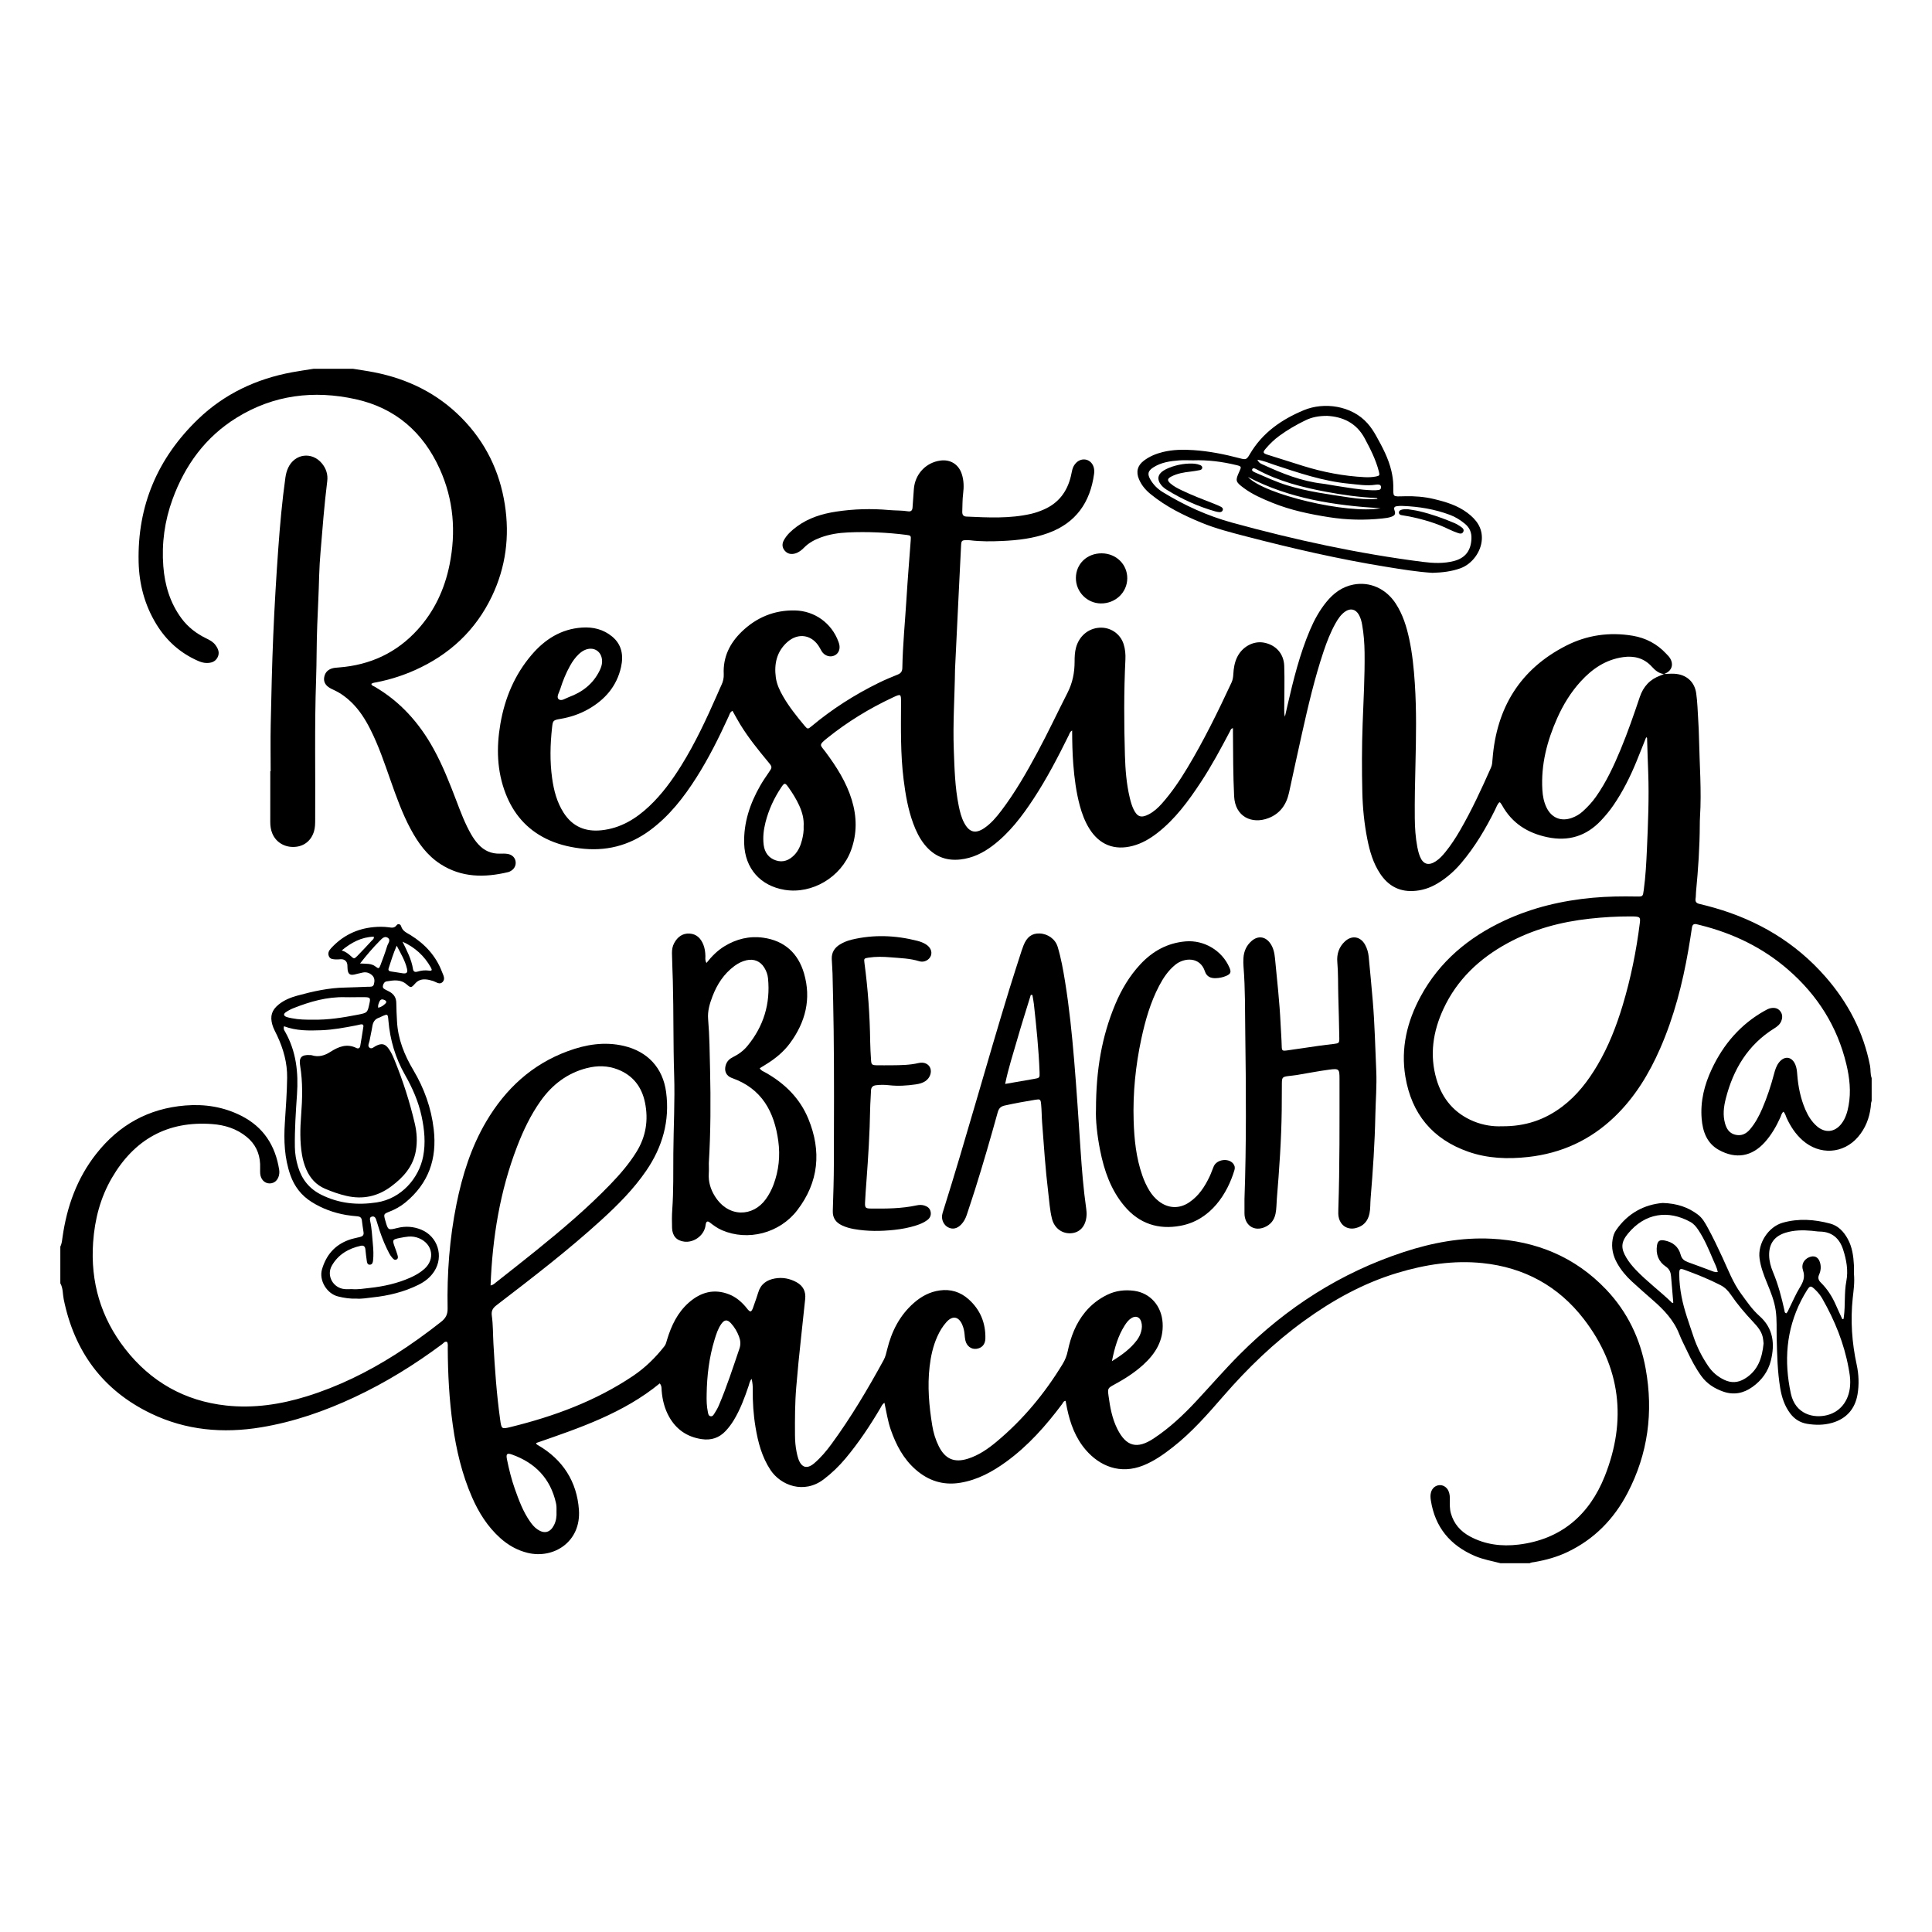 <?xml version="1.0" encoding="UTF-8"?>
<svg xmlns="http://www.w3.org/2000/svg" xmlns:xlink="http://www.w3.org/1999/xlink" version="1.1" id="Layer_1" x="0px" y="0px" width="2000px" height="2000px" viewBox="0 0 2000 2000" xml:space="preserve"> <g> <path fill-rule="evenodd" clip-rule="evenodd" d="M1937.546,1139.649c-0.848,2.066-0.728,4.273-0.992,6.433 c-1.414,11.555-5.554,22.06-13.159,30.909c-15.126,17.598-39.716,19.009-57.271,3.56c-7.366-6.48-12.573-14.461-16.642-23.287 c-0.982-2.13-1.351-4.595-3.293-6.402c-1.918,1.475-2.214,3.751-3.084,5.677c-4.247,9.414-9.34,18.32-16.287,26.01 c-13.258,14.684-29.761,17.623-47.376,7.916c-12.458-6.866-16.808-18.994-17.897-32.441c-1.473-18.133,2.864-35.173,10.521-51.43 c12.044-25.587,29.686-46.188,54.563-60.182c2.094-1.179,4.181-2.382,6.6-2.801c3.679-0.638,7.031-0.066,9.511,2.961 c2.617,3.198,2.681,6.816,1.198,10.505c-1.372,3.409-4.12,5.562-7.134,7.436c-27.401,17.035-42.634,42.517-50.352,73.06 c-2.092,8.276-3.104,16.75-0.728,25.278c1.563,5.607,4.327,10.116,10.241,11.711c6.405,1.727,11.536-0.618,15.702-5.556 c5.412-6.417,9.313-13.72,12.607-21.375c5.021-11.662,8.987-23.686,12.221-35.958c1.119-4.237,2.396-8.432,5.192-11.936 c5.679-7.119,13.288-6.069,16.835,2.338c1.377,3.261,1.702,6.732,1.976,10.242c0.967,12.488,3.398,24.658,8.365,36.227 c2.787,6.493,6.437,12.418,11.786,17.148c8.545,7.556,18.675,6.61,25.654-2.481c4.228-5.509,6.115-11.972,7.351-18.719 c2.649-14.498,1.05-28.812-2.33-42.89c-9.379-39.078-29.917-71.426-60.147-97.711c-26.425-22.976-57.077-37.693-90.887-46.162 c-1.271-0.318-2.543-0.637-3.819-0.942c-2.924-0.7-4.503,0.313-4.961,3.432c-1.145,7.776-2.393,15.542-3.732,23.287 c-6.059,34.99-14.91,69.205-29.164,101.825c-11.555,26.438-26.376,50.802-47.392,70.942c-25.02,23.972-54.836,37.625-89.27,41.442 c-21.112,2.341-41.97,1.59-62.137-5.49c-36.959-12.979-58.579-39.229-64.982-77.697c-4.897-29.4,1.754-57.001,15.698-82.836 c19.63-36.371,49.794-61.447,86.852-78.702c29.038-13.52,59.72-20.729,91.538-23.639c15.039-1.374,30.07-1.57,45.138-1.283 c6.657,0.126,6.633,0.024,7.553-6.724c1.924-14.083,2.651-28.283,3.284-42.441c1.179-26.401,2.294-52.837,1.328-79.274 c-0.421-11.569-0.854-23.136-1.145-34.708c-0.013-0.583,0.115-1.294-0.983-1.681c-3.37,8.432-6.678,16.91-10.136,25.328 c-6.492,15.801-14.117,31.015-23.807,45.137c-3.842,5.599-8.169,10.777-12.829,15.723c-15.251,16.178-33.653,21.785-55.388,17.262 c-20.564-4.28-36.79-14.503-47.091-33.235c-0.518-0.939-1.209-1.784-1.854-2.645c-0.1-0.135-0.385-0.132-0.935-0.299 c-2.047,2.134-3.017,5.063-4.338,7.732c-9.729,19.646-20.834,38.407-35.067,55.188c-7.125,8.401-15.28,15.6-24.765,21.24 c-7.833,4.658-16.215,7.36-25.419,7.719c-14.746,0.576-25.664-5.887-33.647-17.813c-7.31-10.916-10.882-23.296-13.403-36.01 c-3.152-15.891-4.753-31.981-5.139-48.153c-0.56-23.596-0.552-47.208,0.302-70.794c0.887-24.664,2.329-49.313,2.022-74.001 c-0.12-9.598-0.824-19.198-2.489-28.689c-0.645-3.682-1.572-7.292-3.43-10.544c-3.37-5.909-8.868-7.11-14.396-3.139 c-4.354,3.131-7.267,7.518-9.835,12.124c-5.133,9.196-8.935,18.975-12.271,28.926c-9.316,27.798-15.953,56.313-22.358,84.881 c-4.589,20.46-8.975,40.967-13.449,61.454c-2.699,12.348-9.307,21.711-21.33,26.307c-17.093,6.532-34.46-1.366-35.483-22.669 c-1.052-21.838-1.055-43.676-1.209-65.521c-0.011-1.517,0-3.035,0-4.919c-2.19,0.305-2.44,1.983-3.053,3.143 c-9.483,17.977-19.08,35.895-30.281,52.879c-12.788,19.387-26.434,38.083-45.01,52.512c-7.646,5.938-15.899,10.777-25.379,13.282 c-19.041,5.033-34.619-1.178-44.991-17.897c-4.543-7.322-7.539-15.274-9.771-23.521c-3.837-14.178-5.69-28.663-6.826-43.292 c-0.885-11.332-1.116-22.667-1.17-34.687c-2.369,1.247-2.702,3.275-3.467,4.829c-11.131,22.545-22.703,44.849-36.529,65.888 c-11.925,18.147-24.966,35.388-42.492,48.623c-9.895,7.473-20.76,12.79-33.355,14.157c-15.211,1.653-27.396-3.586-36.9-15.396 c-5.269-6.545-8.856-14.004-11.746-21.838c-5.408-14.655-8.008-29.917-9.948-45.338c-3.34-26.539-2.79-53.199-2.684-79.849 c0.037-9.182-0.082-9.234-8.54-5.278c-24.251,11.346-46.944,25.217-67.826,42c-9.434,7.583-7.298,6.98-1.89,14.262 c11.387,15.333,21.631,31.265,27.262,49.753c5.319,17.463,5.575,34.842-0.754,52.1c-10.221,27.866-40.18,45.704-68.752,41.013 c-25.162-4.129-41.112-22.208-41.892-47.85c-0.658-21.62,5.968-41.33,16.543-59.87c2.593-4.546,5.547-8.898,8.519-13.213 c4.235-6.15,4.274-6.072-0.307-11.603c-10.316-12.458-20.494-25.032-28.951-38.871c-2.718-4.446-5.157-9.063-7.888-13.891 c-2.639,1.258-3.068,3.746-3.994,5.764c-9.927,21.672-20.499,43.012-33.301,63.151c-13.198,20.761-28.153,39.999-48.207,54.797 c-21.854,16.124-46.144,22.095-72.988,18.569c-12.02-1.579-23.555-4.518-34.465-9.899c-20.212-9.965-33.805-25.866-41.873-46.65 c-9.13-23.515-9.677-47.798-5.464-72.29c4.566-26.545,14.712-50.765,32.319-71.396c13.672-16.018,30.465-26.782,52.117-28.255 c11.535-0.786,22.241,1.84,31.255,9.292c10.091,8.34,11.879,19.599,9.214,31.591c-4.396,19.782-16.606,33.801-33.943,43.642 c-9.02,5.119-18.728,8.312-28.955,10.051c-7.539,1.282-7.709,1.732-8.521,9.081c-1.925,17.438-2.344,34.873,0.075,52.287 c1.755,12.642,4.918,24.86,11.919,35.775c9.233,14.398,22.59,19.898,39.271,18.112c19.587-2.1,35.418-11.722,49.407-24.922 c13.133-12.395,23.642-26.88,33.133-42.139c14.585-23.441,26.155-48.417,37.264-73.623c1.408-3.198,2.742-6.435,4.253-9.584 c1.736-3.622,2.605-7.351,2.408-11.396c-0.865-17.585,6.277-31.966,18.565-43.855c15.272-14.771,33.656-22.466,55.08-22.035 c20.483,0.412,38.045,13.127,45.08,32.356c0.447,1.225,0.861,2.492,1.051,3.775c0.657,4.444-1.033,8.197-4.431,10.138 c-3.674,2.096-8.125,1.592-11.615-1.295c-2.087-1.728-3.133-4.146-4.418-6.431c-7.552-13.437-22.152-16.033-33.665-5.651 c-10.839,9.776-13.612,22.528-11.732,36.451c0.945,6.987,3.924,13.377,7.44,19.488c6.24,10.849,14.038,20.562,22.001,30.142 c3.488,4.193,3.699,4.12,7.77,0.725c21.245-17.73,44.415-32.5,69.22-44.695c6.464-3.177,13.132-5.959,19.817-8.649 c3.307-1.331,4.667-3.339,4.728-6.898c0.424-23.814,2.804-47.518,4.264-71.275c1.243-20.268,2.919-40.508,4.417-60.759 c0.358-4.831,0.19-5.059-4.74-5.673c-19.986-2.496-40.048-3.406-60.169-2.51c-9.628,0.428-19.133,1.867-28.243,5.228 c-6.409,2.363-12.351,5.507-17.209,10.473c-2.614,2.672-5.541,5.002-9.215,6.065c-4.101,1.185-7.863,0.539-10.761-2.796 c-2.927-3.373-3.023-7.203-0.942-10.985c3.233-5.868,8.176-10.205,13.47-14.115c12.095-8.93,26.023-13.188,40.654-15.42 c18.214-2.781,36.514-3.268,54.88-1.615c6.521,0.587,13.107,0.27,19.605,1.321c3.022,0.49,4.386-1.019,4.562-4.032 c0.374-6.322,0.891-12.633,1.356-18.949c1.144-15.535,12.44-27.635,27.612-29.583c10.239-1.315,18.596,3.882,21.897,13.646 c2.295,6.783,2.363,13.753,1.483,20.746c-0.769,6.095-0.633,12.213-0.875,18.322c-0.117,2.983,0.76,5.128,4.268,5.285 c22.479,1.004,44.963,2.255,67.174-2.892c4.486-1.04,8.797-2.602,13.009-4.442c15.152-6.619,24.05-18.352,27.905-34.188 c0.568-2.335,0.943-4.717,1.545-7.041c0.723-2.798,2.09-5.278,4.193-7.299c6.133-5.886,15.271-3.58,17.863,4.49 c0.752,2.345,0.813,4.755,0.491,7.14c-4.014,29.528-18.747,50.737-47.403,61.25c-15.384,5.642-31.413,7.503-47.588,8.238 c-11.119,0.505-22.284,0.65-33.387-0.725c-1.079-0.134-2.183-0.146-3.273-0.143c-5.165,0.012-5.763,0.449-6.024,5.427 c-0.861,16.354-1.638,32.714-2.436,49.072c-1.25,25.738-2.493,51.477-3.742,77.214c-0.033,0.654-0.086,1.31-0.094,1.964 c-0.336,27.741-2.329,55.468-1.285,83.214c0.728,19.406,1.176,38.875,5.081,58.02c1.27,6.222,2.751,12.402,5.813,18.023 c5.341,9.805,11.799,11.283,20.926,4.987c6.94-4.787,12.282-11.158,17.312-17.771c14.455-19.024,26.261-39.712,37.564-60.693 c10.882-20.2,20.6-40.994,31.025-61.422c5.262-10.311,7.334-20.875,7.34-32.135c0.003-5.041,0.159-10.048,1.541-14.943 c3.281-11.6,12.43-19.387,23.861-20.281c11.354-0.886,21.762,5.98,25.295,16.819c1.71,5.246,2.171,10.682,1.901,16.184 c-1.608,32.975-1.475,65.975-0.501,98.95c0.438,14.798,1.55,29.673,5.045,44.199c0.971,4.044,2.081,8.039,3.897,11.801 c3.81,7.896,7.91,9.302,15.767,5.208c5.295-2.758,9.641-6.739,13.586-11.185c10.05-11.324,18.469-23.81,26.264-36.744 c17.167-28.491,31.736-58.326,45.776-88.437c1.332-2.854,1.729-5.798,1.897-8.885c0.319-5.918,1.248-11.74,3.819-17.166 c5.188-10.954,16.84-17.362,27.801-15.323c12.229,2.277,20.627,11.234,21.067,24.098c0.515,15.054,0.039,30.142-0.003,45.216 c-0.005,2.398,0,4.798,0.729,7.363c0.87-3.84,1.731-7.682,2.611-11.519c6.115-26.635,12.665-53.14,23.407-78.394 c4.386-10.306,9.749-20.049,16.825-28.759c7.358-9.049,16.196-15.785,28.02-18.082c17.01-3.304,33.719,4.102,43.85,19.662 c7.283,11.184,11.167,23.667,13.935,36.539c3.265,15.189,4.796,30.592,5.822,46.1c1.832,27.738,1.329,55.488,0.67,83.212 c-0.448,18.785-0.883,37.563-0.707,56.347c0.094,10.042,0.771,20.084,2.646,29.98c0.609,3.204,1.434,6.421,2.62,9.45 c3.29,8.382,9.015,10.079,16.604,5.063c3.868-2.556,6.949-5.972,9.85-9.544c5.66-6.975,10.553-14.481,15.048-22.236 c12.182-21.019,22.329-43.042,32.158-65.224c1.282-2.896,1.341-5.893,1.581-8.949c4.136-52.878,28.51-92.868,76.21-117.172 c21.552-10.981,44.879-14.305,68.872-10.262c13.492,2.273,25.217,8.398,34.633,18.552c0.447,0.48,0.879,0.978,1.351,1.431 c6.413,6.162,7.067,15.737-3.626,19.67c-5.351-0.629-9.072-3.809-12.549-7.636c-8.019-8.832-18.193-11.517-29.742-9.884 c-18.005,2.544-32,12.104-43.946,25.202c-10.255,11.246-18.089,24.083-24.256,37.919c-10.537,23.625-16.935,48.141-15.39,74.303 c0.379,6.401,1.536,12.583,4.347,18.352c5.218,10.712,15.118,14.682,26.243,10.612c4.139-1.514,7.919-3.675,11.196-6.652 c5.021-4.565,9.641-9.469,13.575-15.041c10.78-15.271,18.586-32.083,25.715-49.249c7.371-17.757,13.632-35.921,19.763-54.131 c3.642-10.815,10.561-18.42,21.411-22.291c1.228-0.438,2.4-1.031,3.602-1.551c3.489-0.11,6.989-0.443,10.468-0.288 c12.349,0.556,21.18,7.964,22.935,20.225c1.327,9.261,1.494,18.691,2.103,28.051c0.395,6.097,0.67,12.222,0.79,18.309 c0.536,27.265,2.756,54.514,1.031,81.808c-0.164,2.614-0.202,5.239-0.212,7.858c-0.077,23.157-1.668,46.228-3.877,69.267 c-0.229,2.389-0.112,4.823-0.482,7.184c-0.513,3.253,0.771,4.836,3.896,5.566c5.313,1.242,10.597,2.624,15.839,4.132 c44.944,12.926,83.738,35.907,114.668,71.249c23.289,26.61,39.322,57.027,46.16,92.009c0.84,4.299,0.123,8.761,1.723,12.925 C1937.546,1123.914,1937.546,1131.782,1937.546,1139.649z M1554.594,1165.913c24.531,0.278,44.76-6.807,62.768-20.461 c15.228-11.55,26.604-26.404,36.237-42.7c11.523-19.491,19.675-40.442,26.18-62.038c8.391-27.87,14.136-56.322,17.756-85.198 c0.726-5.792,0.135-6.415-5.589-6.789c-1.304-0.085-2.62-0.053-3.929-0.058c-14.209-0.051-28.366,0.805-42.483,2.357 c-29.818,3.277-58.398,10.896-84.846,25.304c-29.141,15.873-52.417,37.716-66.531,68.245c-10.788,23.334-14.456,47.633-7.11,72.678 c5.979,20.375,18.62,35.385,38.574,43.576C1535.464,1164.87,1545.809,1166.321,1554.594,1165.913z M831.919,855.499 c0.498-7.726-1.46-14.812-4.579-21.649c-3.09-6.774-7.018-13.059-11.347-19.09c-3.291-4.586-4.001-4.552-7.299,0.38 c-7.453,11.157-12.997,23.208-16.281,36.22c-1.931,7.647-2.849,15.485-1.844,23.356c0.995,7.767,5.151,13.536,12.684,16.001 c7.368,2.414,13.722-0.165,18.983-5.574c4.228-4.347,6.541-9.757,8-15.524C831.419,864.962,832.169,860.217,831.919,855.499z M623.281,684.915c0.167-10.538-8.791-16.332-18.304-11.842c-2.19,1.034-4.088,2.472-5.843,4.13 c-3.685,3.479-6.544,7.568-8.999,11.966c-4.261,7.639-7.551,15.703-10.145,24.038c-1.078,3.464-4.125,8.091-1.932,10.351 c2.807,2.891,7.267-0.627,10.754-1.899c13.992-5.107,25.181-13.68,31.866-27.38C622.124,691.323,623.253,688.269,623.281,684.915z"></path> <path fill-rule="evenodd" clip-rule="evenodd" d="M1553.351,1618.256c-8.843-2.343-17.905-3.82-26.416-7.453 c-25.74-10.99-41.44-29.839-45.752-57.752c-0.438-2.819-0.587-5.666,0.256-8.446c1.249-4.116,4.472-6.806,8.474-7.165 c3.837-0.343,7.624,1.923,9.455,5.785c1.439,3.04,1.576,6.312,1.52,9.617c-0.074,4.586-0.213,9.186,1.041,13.672 c3.063,10.957,9.988,18.766,19.858,24.066c15.79,8.475,32.792,10.5,50.263,8.383c44.12-5.345,73.329-30.933,89.191-70.815 c22.968-57.748,16.572-113.022-21.722-162.705c-26.269-34.082-61.71-53.444-104.85-57.886 c-30.041-3.094-59.253,1.488-87.924,10.104c-35.335,10.619-67.123,28.236-96.882,49.796 c-30.954,22.425-58.202,48.753-83.231,77.566c-16.321,18.79-32.716,37.591-52.45,53.047c-9.476,7.423-19.216,14.356-30.524,18.908 c-24.128,9.718-45.248,0.638-59.548-15.885c-10.726-12.396-16.206-27.297-19.503-43.12c-0.531-2.556-0.995-5.127-1.513-7.815 c-2.23,0.213-2.702,2.132-3.649,3.398c-16.697,22.308-35.012,43.048-57.687,59.555c-14.455,10.521-29.853,18.948-47.813,21.868 c-17.597,2.861-32.834-2.066-46.074-13.672c-12.712-11.14-20.245-25.535-25.725-41.224c-3.109-8.895-4.464-18.202-6.563-27.883 c-2.346,1.393-3.056,3.504-4.099,5.274c-10.775,18.287-22.511,35.918-36.138,52.218c-6.738,8.06-14.243,15.325-22.662,21.711 c-20.589,15.624-44.578,6.188-55.072-9.68c-8.919-13.485-12.868-28.573-15.481-44.167c-2.174-12.952-3.028-26.024-2.882-39.158 c0.037-3.49-0.178-6.943-1.184-11.011c-2.07,2.523-2.374,5.149-3.167,7.491c-4.136,12.229-8.599,24.3-15.348,35.396 c-2.396,3.937-5.114,7.59-8.262,10.968c-6.811,7.315-15.146,9.997-24.926,8.542c-15.057-2.238-26.357-9.979-33.771-23.267 c-4.652-8.344-6.888-17.416-7.647-26.893c-0.188-2.345,0.233-4.845-1.961-7.533c-37.655,30.892-82.981,46.135-127.988,61.729 c0.325,1.538,1.205,1.805,1.953,2.237c25.76,14.934,40.285,37.783,42.353,66.907c2.358,33.16-26.185,51.08-53.014,44.578 c-10.852-2.629-20.237-7.974-28.518-15.423c-13.1-11.785-22.19-26.308-29.172-42.291c-10.401-23.815-16.263-48.869-19.854-74.483 c-3.702-26.422-5.128-53.017-5.229-79.688c-0.008-2.151,0.397-4.375-0.682-6.478c-2.399-0.946-3.555,1.121-5.005,2.203 c-28.456,21.224-58.512,39.83-90.672,54.904c-30.983,14.523-63.071,25.697-96.974,31.292c-39.407,6.504-77.673,3.11-113.882-14.311 c-49.957-24.035-79.324-64.202-90.338-118.241c-1.126-5.523-0.58-11.418-3.51-16.559c0-12.676,0-25.35,0-38.026 c1.646-3.185,1.845-6.695,2.339-10.151c4.5-31.495,15.003-60.641,34.824-85.836c23.476-29.845,54.017-46.951,92.188-50.05 c20.299-1.647,39.633,1.428,57.845,10.601c23.106,11.636,35.479,30.93,39.376,56.097c0.198,1.279,0.209,2.624,0.067,3.911 c-0.684,6.124-4.738,10.139-10.07,10.079c-5.225-0.058-9.298-4.326-9.68-10.414c-0.202-3.265,0.083-6.558-0.074-9.828 c-0.547-11.286-5.036-20.628-13.827-27.869c-10.374-8.544-22.65-12.357-35.676-13.338c-46.365-3.496-80.758,15.948-103.93,55.719 c-11.974,20.549-17.77,42.977-19.429,66.704c-2.874,41.051,7.967,77.995,33.162,110.321c26.515,34.021,61.642,53.938,104.56,58.614 c28.334,3.087,56.207-1.068,83.442-9.522c32.577-10.112,62.864-25.019,91.589-43.249c16.431-10.429,32.184-21.81,47.475-33.857 c4.686-3.69,6.858-7.571,6.741-13.777c-0.693-36.352,1.969-72.477,9.193-108.16c6.057-29.917,15.107-58.815,30.714-85.314 c19.952-33.874,47.32-59.297,84.593-72.998c18.713-6.88,37.974-10.056,57.887-5.397c24.672,5.773,40.478,22.692,43.815,47.882 c3.939,29.739-3.762,56.701-20.562,81.275c-13.168,19.26-29.547,35.611-46.69,51.235c-34.433,31.388-71.364,59.715-108.292,88.034 c-3.875,2.972-5.603,5.75-4.885,10.927c1.318,9.5,1.115,19.169,1.651,28.762c1.468,26.174,3.29,52.297,6.907,78.276 c1.433,10.276,1.368,10.483,11.113,8.086c44.84-11.028,87.705-26.823,126.343-52.733c12.643-8.478,23.35-18.982,32.708-30.935 c1.546-1.977,1.957-4.336,2.656-6.627c4.453-14.63,10.832-28.17,22.584-38.493c12.306-10.812,26.163-14.65,41.865-8.406 c6.601,2.625,11.988,7.118,16.638,12.467c0.863,0.988,1.602,2.082,2.474,3.055c2.586,2.876,3.514,2.767,5.023-0.613 c0.534-1.193,0.902-2.461,1.329-3.701c1.488-4.34,3.145-8.63,4.42-13.03c2.567-8.846,8.793-13.229,17.447-14.736 c7.832-1.366,15.289,0.084,22.185,3.843c6.806,3.709,9.897,9.586,9.044,17.431c-1.44,13.24-2.771,26.493-4.244,39.729 c-1.91,17.144-3.567,34.306-5.007,51.499c-1.391,16.582-1.41,33.164-1.306,49.767c0.038,5.914,0.505,11.787,1.703,17.583 c0.484,2.349,0.992,4.719,1.792,6.972c3.271,9.191,9.033,10.799,16.431,4.493c6.851-5.841,12.612-12.723,17.913-19.963 c20.181-27.557,37.546-56.863,53.911-86.794c1.925-3.521,2.755-7.335,3.689-11.15c4.581-18.689,12.968-35.219,27.638-48.085 c7.699-6.751,16.418-11.486,26.747-12.917c11.33-1.572,21.333,1.538,29.743,8.998c12.13,10.766,17.882,24.541,17.519,40.763 c-0.137,6.172-3.679,10.019-9.372,10.693c-5.318,0.629-9.956-2.847-11.316-8.678c-0.494-2.114-0.667-4.313-0.854-6.485 c-0.283-3.297-1.011-6.491-2.277-9.525c-3.712-8.898-10.157-10.076-16.533-2.948c-3.959,4.423-6.984,9.502-9.409,14.915 c-4.421,9.868-6.709,20.307-7.949,30.982c-2.394,20.575-0.579,40.993,2.744,61.308c1.203,7.343,3.37,14.488,6.695,21.182 c6.628,13.331,16.078,17.455,30.232,12.979c11.228-3.551,20.771-10.189,29.692-17.635c27.437-22.9,49.912-50.051,68.438-80.546 c2.519-4.148,4.216-8.528,5.213-13.318c3.064-14.711,8.313-28.508,18.022-40.275c6.355-7.705,14.065-13.671,23.061-18.009 c8.754-4.222,18.019-5.268,27.504-4.022c16.837,2.212,28.566,15.688,29.608,33.321c1.074,18.213-7.476,31.87-20.321,43.482 c-8.963,8.103-19.109,14.531-29.714,20.27c-6.861,3.71-6.976,4.095-5.94,11.825c1.575,11.729,3.689,23.304,9.046,34.033 c9.13,18.281,20.433,21.292,37.532,10.016c16.533-10.9,30.818-24.366,44.258-38.78c15.044-16.138,29.499-32.862,45.072-48.466 c48.305-48.399,104.5-84.489,169.68-105.842c29.445-9.646,59.686-15.345,90.869-13.771c46.201,2.332,86.378,18.717,118.592,52.528 c22.007,23.101,35.339,50.865,40.987,82.123c8.104,44.859,2.409,87.957-18.766,128.544c-14.031,26.896-34.331,47.763-61.937,61.012 c-10.909,5.235-22.47,8.441-34.364,10.498c-1.712,0.296-3.494,0.298-5.052,1.224 C1573.455,1618.256,1563.402,1618.256,1553.351,1618.256z M507.837,1330.722c2.835-0.537,4.163-2.065,5.671-3.258 c14.051-11.111,28.174-22.135,42.098-33.404c26.504-21.448,52.53-43.454,76.229-68.033c10.007-10.379,19.437-21.273,27.074-33.628 c9.809-15.873,12.47-32.981,8.79-51.01c-3.32-16.278-12.484-28.201-28.3-34.335c-10.335-4.008-21.109-4.071-31.605-1.436 c-20.334,5.107-36.12,17.134-48.154,34.101c-10.303,14.524-17.913,30.497-24.295,47.056 C517.563,1232.924,509.758,1280.98,507.837,1330.722z M576.089,1564.888c0-1.745,0.073-3.493-0.024-5.233 c-0.072-1.3-0.282-2.606-0.57-3.879c-5.709-25.155-21.345-41.37-45.285-49.962c-5.456-1.959-6.574-0.79-5.344,5.196 c2.107,10.267,4.595,20.455,8.109,30.332c4.17,11.718,8.457,23.417,15.692,33.729c2.142,3.056,4.46,5.924,7.568,8.073 c7.143,4.948,13.282,3.483,17.246-4.27C575.712,1574.506,576.355,1569.752,576.089,1564.888z M731.526,1443.458 c-0.136,6.117-0.042,12.215,1.249,18.236c0.369,1.72,0.542,3.724,2.447,4.299c2.414,0.729,3.494-1.434,4.494-2.999 c1.642-2.563,3.196-5.226,4.386-8.018c8.222-19.274,14.664-39.199,21.394-59.019c1.4-4.123,1.101-8.101-0.397-12.146 c-1.924-5.187-4.631-9.868-8.366-13.929c-3.799-4.128-6.738-3.987-10.039,0.655c-3.46,4.866-5.229,10.523-6.955,16.159 C734.081,1405.192,731.81,1424.184,731.526,1443.458z M1151.051,1409.083c10.604-6.528,19.265-12.926,25.887-21.758 c1.974-2.632,3.43-5.549,4.319-8.729c0.955-3.42,1.207-6.908,0.157-10.306c-1.581-5.114-5.696-6.576-10.223-3.763 c-3.031,1.885-5.083,4.704-6.963,7.662C1157.354,1383.006,1153.891,1395.035,1151.051,1409.083z"></path> <path fill-rule="evenodd" clip-rule="evenodd" d="M365.354,381.744c7.312,1.202,14.656,2.209,21.921,3.64 c34.734,6.845,65.299,21.671,90.429,47.09c24.832,25.114,39.545,55.32,44.925,89.951c5.087,32.753,1.021,64.546-13.31,94.63 c-16.972,35.633-44.172,60.831-80.077,76.79c-12.612,5.606-25.732,9.728-39.294,12.418c-1.856,0.368-3.873,0.424-5.526,1.667 c0.324,1.904,2.062,2.156,3.286,2.867c26.643,15.47,46.31,37.555,61.064,64.306c9.529,17.274,16.702,35.579,23.709,53.963 c4.511,11.838,8.942,23.722,15.314,34.744c2.082,3.601,4.444,6.989,7.247,10.094c6.083,6.748,13.572,10.049,22.673,9.795 c2.61-0.073,5.278-0.154,7.835,0.282c4.762,0.809,7.765,3.976,8.241,8.116c0.484,4.219-1.702,7.949-5.905,10.022 c-0.584,0.288-1.202,0.545-1.835,0.696c-24.396,5.805-48.176,5.826-70.124-8.358c-13.777-8.904-23.073-21.814-30.722-36.029 c-8.625-16.033-14.74-33.114-20.77-50.221c-6.389-18.133-12.492-36.377-21.237-53.573c-5.178-10.18-11.24-19.729-19.525-27.742 c-5.23-5.061-11.007-9.281-17.609-12.378c-2.166-1.015-4.402-2.027-6.293-3.456c-3.147-2.378-4.829-5.656-4.191-9.721 c0.696-4.453,3.132-7.616,7.45-9.164c2.495-0.894,5.117-1.024,7.74-1.225c32.379-2.458,59.962-15.178,81.755-39.352 c17.213-19.092,27.75-41.738,32.828-66.879c6.896-34.153,4.26-67.476-10.191-99.37c-17.229-38.028-45.998-63.058-86.941-72.089 c-43.218-9.535-84.872-4.568-123.104,19.056c-32.308,19.962-53.515,49.02-66.454,84.375c-8.228,22.484-11.447,45.754-9.594,69.596 c1.514,19.486,6.961,37.75,18.733,53.751c6.766,9.197,15.527,15.881,25.721,20.819c3.558,1.725,7.055,3.556,9.476,6.831 c2.856,3.869,4.671,8.033,2.238,12.78c-2.401,4.679-6.651,5.936-11.567,5.84c-3.138-0.062-6.019-1.009-8.831-2.247 c-18.383-8.091-32.647-20.925-43.052-37.993c-11.997-19.679-17.743-41.309-18.282-64.197 c-1.377-58.333,19.678-107.65,61.506-147.911c27.181-26.161,60.101-41.667,97.11-48.549c7.496-1.393,15.054-2.452,22.585-3.666 C338.256,381.744,351.805,381.744,365.354,381.744z"></path> <path fill-rule="evenodd" clip-rule="evenodd" d="M369.002,1344.328c-6.742,0.258-12.957-0.73-19.145-2.276 c-11.572-2.893-19.854-16.669-16.519-28.058c4.296-14.643,13.032-24.931,27.318-30.28c3.859-1.446,7.987-2.191,12.012-3.183 c2.714-0.668,4.187-1.977,3.64-5.081c-0.72-4.079-1.158-8.207-1.737-12.312c-0.354-2.525-1.818-3.765-4.377-3.999 c-3.914-0.357-7.841-0.708-11.712-1.367c-12.84-2.186-24.89-6.58-35.938-13.525c-10.56-6.64-17.774-15.961-21.918-27.722 c-6.228-17.663-6.94-35.88-5.748-54.333c1.001-15.465,2.158-30.916,2.366-46.434c0.206-15.462-3.827-29.773-10.294-43.587 c-1.756-3.753-3.871-7.345-5.021-11.373c-2.541-8.896-0.62-15.148,6.56-20.942c5.726-4.619,12.447-7.303,19.411-9.209 c16.232-4.442,32.58-8.091,49.59-8.333c7.838-0.111,15.702-0.591,23.557-0.837c2.299-0.072,5.212,0.517,6.026-2.607 c0.844-3.233,0.942-6.59-1.777-9.178c-2.686-2.56-5.974-3.636-9.644-2.941c-2.995,0.567-5.925,1.48-8.913,2.106 c-4.244,0.89-6.187-0.438-6.851-4.708c-0.526-3.371,0.618-7.266-2.521-9.809c-2.813-2.278-6.33-0.911-9.531-1.132 c-2.86-0.199-5.885-0.047-7.323-3.207c-1.482-3.266-0.024-5.95,2.15-8.327c11.882-12.98,26.637-20.264,44.117-21.916 c5.215-0.492,10.497-0.516,15.701,0.192c3.11,0.423,5.784,0.983,8.123-2.186c1.447-1.961,4.013-1.086,4.656,1.122 c1.482,5.086,5.823,6.711,9.691,9.101c14.922,9.216,26.317,21.532,32.605,38.109c1.265,3.332,3.727,7.244,0.643,10.463 c-3.065,3.196-6.509,0.085-9.665-0.956c-2.715-0.896-5.419-1.604-8.294-1.74c-4.188-0.195-7.563,1.04-10.457,4.281 c-4.156,4.653-4.466,4.691-8.86,0.88c-6.272-5.437-13.411-4.284-20.546-3.125c-2.356,0.381-3.601,2.372-4.009,4.692 c-0.455,2.58,1.607,3.3,3.316,4.228c1.15,0.625,2.346,1.171,3.492,1.801c4.597,2.52,7.008,6.256,7.063,11.653 c0.063,6.324,0.416,12.645,0.741,18.968c0.949,18.453,7.645,34.937,16.865,50.454c11.33,19.066,18.584,39.246,21.153,61.4 c3.553,30.656-5.365,56-29.367,75.739c-4.94,4.063-10.458,7.093-16.398,9.435c-6.189,2.438-6.211,2.607-4.404,9.185 c0.058,0.21,0.13,0.417,0.191,0.627c2.732,9.525,2.73,9.515,12.501,7.09c8.315-2.064,16.444-1.504,24.397,1.724 c17.215,6.988,23.716,27.546,13.645,43.14c-4.032,6.245-9.621,10.637-16.201,13.912c-15.059,7.499-31.128,11.385-47.75,13.138 C379.979,1343.682,374.361,1344.762,369.002,1344.328z M294.006,1062.383c-0.852,3.019,0.445,4.432,1.259,5.876 c11.401,20.208,13.738,42.087,12.178,64.734c-1.243,18.086-2.448,36.17-2.207,54.323c0.092,7.075,1.301,13.927,3.33,20.628 c3.917,12.941,11.581,22.632,23.968,28.818c18.316,9.146,37.298,11.027,57.345,7.987c25.637-3.888,43.771-25.104,48.154-47.579 c2.724-13.978,1.345-27.832-1.596-41.607c-3.272-15.329-9.526-29.441-17.254-43.009c-9.882-17.349-15.421-36.09-17.096-55.969 c-0.603-7.129-0.64-7.194-7.155-4.246c-0.795,0.36-1.547,0.847-2.374,1.103c-4.537,1.402-6.461,4.66-7.141,9.178 c-0.749,4.96-2.019,9.843-2.858,14.794c-0.414,2.432-2.501,5.422,0.128,7.264c2.204,1.541,4.408-0.914,6.491-1.97 c6.075-3.076,9.594-2.25,13.453,3.294c2.382,3.425,4.081,7.232,5.653,11.073c8.793,21.474,15.856,43.507,21.135,66.103 c2.158,9.242,2.701,18.599,1.104,27.974c-2.793,16.407-12.968,27.722-25.837,37.222c-13.869,10.238-29.175,13.467-45.896,9.648 c-7.67-1.751-15.097-4.373-22.353-7.473c-9.147-3.908-15.272-10.756-19.232-19.648c-2.228-4.997-3.715-10.254-4.612-15.68 c-2.223-13.476-1.904-27.065-0.867-40.543c1.329-17.281,1.799-34.418-1.039-51.595c-1.398-8.451,1.558-11.344,10.022-10.895 c0.652,0.035,1.347-0.021,1.951,0.174c7.055,2.292,13.385,0.366,19.306-3.432c8.445-5.415,17.067-8.953,27.064-4.016 c1.872,0.926,3.514,0.113,3.894-2.102c1.146-6.668,2.255-13.345,3.253-20.039c0.309-2.082-1.047-2.674-2.89-2.313 c-1.5,0.296-2.977,0.712-4.477,1.003c-12.01,2.328-24.039,4.585-36.303,5.045C319.611,1066.997,306.723,1067.176,294.006,1062.383z M364.302,1334.49c6.154,0.542,12.22-0.542,18.284-1.196c14.608-1.58,28.882-4.72,42.382-10.774 c5.217-2.338,10.157-5.176,14.409-8.99c11.158-10.005,8.542-25.546-5.216-31.541c-3.684-1.606-7.561-2.221-11.533-1.852 c-2.816,0.263-5.623,0.774-8.403,1.325c-8.16,1.618-8.304,1.93-5.455,9.787c0.966,2.67,1.992,5.327,2.753,8.056 c0.459,1.64,0.886,3.672-1.2,4.593c-1.995,0.878-3.244-0.68-4.398-1.997c-2.335-2.664-3.791-5.853-5.312-9.003 c-4-8.285-7.18-16.878-9.746-25.706c-0.488-1.677-1.011-3.347-1.595-4.993c-0.748-2.096-2.15-3.433-4.479-2.702 c-2.217,0.695-1.993,2.643-1.606,4.385c1.759,7.928,2.017,16.024,2.807,24.061c0.558,5.663,0.814,11.341,0.187,17.009 c-0.218,1.966-0.818,4.169-3.28,4.263c-2.628,0.099-2.953-2.201-3.229-4.151c-0.546-3.892-1.043-7.793-1.416-11.706 c-0.293-3.077-1.918-4.363-4.835-3.718c-12.703,2.816-23.329,9.045-29.873,20.512c-5.879,10.302,1.131,23.019,12.898,24.298 C359.035,1334.731,361.682,1334.49,364.302,1334.49z M324.168,1055.553c15.574,0.339,30.839-2.146,46.045-5.101 c10.206-1.982,10.198-2.027,12.312-12.03c1.117-5.282,0.638-6.039-5.031-6.156c-6.755-0.139-13.521,0.218-20.272,0.032 c-18.701-0.52-36.192,4.543-53.323,11.299c-2.816,1.111-5.57,2.556-8.063,4.264c-2.562,1.75-2.287,3.675,0.502,4.768 c1.808,0.708,3.773,1.038,5.692,1.426C309.34,1055.533,316.749,1055.649,324.168,1055.553z M372.721,997.394 c6.354,0.438,11.672-0.337,16.164,3.255c2.974,2.377,3.602,2.073,4.977-1.575c2.461-6.521,4.926-13.055,6.942-19.719 c0.84-2.784,4.276-6.352,0.379-8.718c-3.358-2.038-6.144,1.398-8.318,3.582C385.963,981.152,379.636,988.614,372.721,997.394z M416.669,974.826c4.511,9.225,9.299,18.197,10.882,28.447c0.44,2.842,2.31,3.289,4.847,2.51c3.771-1.16,7.591-1.585,11.572-1.006 c3.087,0.449,3.637-0.399,2.092-3.158C439.293,989.531,429.544,980.605,416.669,974.826z M353.758,983.884 c3.834,1.211,6.742,3.296,9.45,5.864c3.188,3.027,3.565,3.012,6.866-0.342c5.031-5.112,9.895-10.39,14.766-15.657 c0.966-1.043,2.553-1.838,2.092-4.099C374.226,970.028,363.73,975.63,353.758,983.884z M410.656,978.976 c-3.706,8.441-5.866,15.888-8.292,23.235c-0.71,2.143,0.174,3.167,2.438,3.456c4.076,0.523,8.116,1.343,12.191,1.89 c3.942,0.531,5.245-0.699,4.313-4.762C419.417,994.551,415.076,987.413,410.656,978.976z M391.43,1043.148 c3.366-0.563,5.525-2.347,7.536-4.271c1.481-1.418,0.971-2.809-0.73-3.603c-2.148-1.003-4.245-1.218-5.408,1.507 C392.07,1038.554,391.151,1040.295,391.43,1043.148z"></path> <path fill-rule="evenodd" clip-rule="evenodd" d="M731.341,996.856c5.576-7.068,11.404-12.888,18.564-17.273 c12.384-7.584,25.851-10.864,40.158-8.874c21.95,3.055,36.153,15.985,42.259,36.955c7.696,26.425,1.521,50.503-14.597,72.34 c-6.587,8.922-15.028,15.78-24.379,21.594c-2.204,1.37-4.421,2.715-6.911,4.242c1.524,2.699,4.14,3.412,6.296,4.633 c19.796,11.219,35.379,26.582,44.078,47.755c13.761,33.491,10.811,65.54-11.509,94.613c-18.337,23.887-51.11,32.169-77.826,20.706 c-4.676-2.006-8.729-4.941-12.687-8.047c-2.196-1.721-3.558-1.209-4.146,1.464c-0.235,1.066-0.306,2.167-0.557,3.227 c-2.224,9.444-12.078,16.312-21.704,15.151c-7.832-0.944-12.374-5.797-12.662-14.145c-0.219-6.325-0.243-12.692,0.202-19 c1.376-19.419,0.963-38.867,1.112-58.299c0.209-27.082,1.712-54.16,0.848-81.237c-1.031-32.319-0.492-64.654-1.363-96.966 c-0.258-9.599-0.725-19.198-0.901-28.805c-0.069-3.788,0.523-7.408,2.369-10.748c3.435-6.216,8.484-10.116,15.809-9.708 c7.408,0.412,11.821,5.112,14.38,11.662c1.435,3.678,1.955,7.586,2.049,11.56C730.273,991.766,729.662,993.986,731.341,996.856z M733.771,1204.164c0,3.185,0.2,6.911-0.04,10.608c-0.564,8.641,1.867,16.468,6.371,23.654 c14.003,22.353,39.442,21.388,52.706,2.875c3.34-4.662,5.968-9.649,7.958-14.994c5.447-14.618,7.013-29.712,4.919-45.106 c-4.132-30.393-17.11-54.374-47.96-65.232c-6.097-2.145-8.382-7.527-6.333-13.691c1.247-3.759,3.839-6.233,7.33-7.95 c5.755-2.826,10.898-6.577,14.966-11.51c16.803-20.386,23.971-43.78,21.356-70.099c-0.396-3.955-1.783-7.661-3.868-11.049 c-4.132-6.709-10.863-9.399-18.563-7.589c-4.551,1.07-8.601,3.15-12.323,5.903c-10.892,8.062-17.978,18.937-22.727,31.407 c-2.88,7.565-5.229,15.299-4.526,23.603c1.481,17.416,1.617,34.899,2.021,52.349 C735.801,1139.442,735.723,1171.554,733.771,1204.164z"></path> <path fill-rule="evenodd" clip-rule="evenodd" d="M1288.277,1241.252c2.036-57.217,1.606-114.456,0.819-171.672 c-0.317-22.903,0.03-45.865-1.801-68.748c-0.244-3.042-0.272-6.125-0.074-9.169c0.451-7.064,3.183-13.132,8.646-17.759 c6.397-5.421,13.768-4.533,18.785,2.201c3.53,4.736,4.688,10.368,5.228,16.016c2.161,22.597,4.746,45.155,5.78,67.855 c0.35,7.63,0.981,15.248,1.164,22.892c0.113,4.823,0.576,5.204,5.532,4.526c11.031-1.509,22.03-3.235,33.054-4.799 c5.186-0.734,10.397-1.286,15.596-1.941c5.047-0.635,5.514-0.935,5.432-6.122c-0.238-14.409-0.62-28.814-1.036-43.219 c-0.341-11.784,0.008-23.577-1.013-35.359c-0.71-8.172,1.618-15.61,7.851-21.389c7.192-6.666,16.055-5.234,20.827,3.31 c2.164,3.877,3.375,8.101,3.802,12.46c1.49,15.208,2.886,30.426,4.194,45.649c2.071,24.155,2.539,48.395,3.631,72.601 c0.688,15.295-0.639,30.559-0.939,45.839c-0.571,28.817-2.521,57.573-4.906,86.297c-0.435,5.218-0.091,10.489-1.201,15.662 c-1.67,7.775-6.165,12.854-13.944,14.87c-8.267,2.142-15.435-2.036-17.678-10.246c-0.819-3.008-0.699-6.063-0.597-9.116 c1.521-44.983,1.201-89.981,1.226-134.975c0.008-10.315-0.436-10.981-10.783-9.601c-11.244,1.499-22.394,3.722-33.596,5.561 c-3.011,0.495-6.067,0.695-9.094,1.119c-5.438,0.762-6.131,1.505-6.191,7.14c-0.107,9.394-0.044,18.789-0.156,28.181 c-0.378,30.583-2.524,61.07-5.038,91.535c-0.431,5.218-0.293,10.479-1.371,15.651c-1.405,6.752-5.314,11.454-11.594,14.021 c-10.114,4.13-19.219-1.389-20.434-12.238c-0.167-1.512-0.109-3.053-0.114-4.58 C1288.27,1249.553,1288.277,1245.404,1288.277,1241.252z"></path> <path fill-rule="evenodd" clip-rule="evenodd" d="M1124.854,1256.172c-0.005,11.598-5.77,19.136-14.824,20.35 c-9.716,1.304-18.396-4.572-20.987-14.751c-2.318-9.114-2.825-18.548-3.962-27.859c-2.91-23.839-4.447-47.805-6.279-71.743 c-0.484-6.311-0.417-12.668-1.031-18.961c-0.517-5.336-0.945-5.568-6.137-4.725c-10.56,1.712-21.078,3.632-31.53,5.948 c-4.199,0.93-6.131,2.961-7.272,7.073c-7.409,26.725-15.108,53.367-23.444,79.821c-2.759,8.747-5.698,17.437-8.551,26.153 c-1.237,3.786-3.042,7.254-5.828,10.136c-4.227,4.376-8.932,5.343-13.614,2.873c-4.332-2.285-6.919-7.622-6.082-12.773 c0.242-1.499,0.729-2.969,1.188-4.425c23.934-76.033,44.938-152.94,68.335-229.133c4.1-13.36,8.461-26.64,12.725-39.949 c0.597-1.87,1.275-3.719,2.003-5.544c3.482-8.728,8.641-12.563,16.521-12.332c8.569,0.251,16.369,5.743,18.802,13.799 c3.542,11.725,5.675,23.789,7.633,35.856c4.372,26.948,7.131,54.086,9.409,81.289c2.585,30.889,4.573,61.815,6.627,92.741 c1.359,20.461,2.979,40.928,5.891,61.257C1124.722,1253.211,1124.774,1255.184,1124.854,1256.172z M1068.729,1029.988 c-0.55-0.022-1.102-0.045-1.652-0.067c-4.641,15.17-9.493,30.28-13.863,45.529c-4.39,15.302-9.384,30.469-12.683,46.636 c10.723-1.865,20.354-3.555,29.996-5.211c5.786-0.994,5.854-1.146,5.629-7.132c-0.875-23.524-3.312-46.917-5.875-70.299 C1069.934,1036.274,1069.253,1033.139,1068.729,1029.988z"></path> <path fill-rule="evenodd" clip-rule="evenodd" d="M280.184,798.396c0-16.168-0.285-32.341,0.063-48.502 c0.655-30.784,1.325-61.578,2.635-92.339c1.273-29.88,3.028-59.75,5.185-89.581c1.775-24.599,3.966-49.182,7.389-73.631 c0.488-3.495,1.357-6.857,2.834-10.049c6.791-14.691,24.557-17.056,34.923-4.614c4.414,5.292,6.397,11.582,5.56,18.321 c-3.021,24.277-4.919,48.655-6.912,73.023c-0.678,8.269-1.249,16.557-1.462,24.848c-0.437,17.031-1.288,34.051-1.984,51.066 c-0.769,18.784-0.521,37.567-1.185,56.336c-1.718,48.487-0.605,96.988-0.95,145.483c-0.028,3.938-0.053,7.854-1.174,11.691 c-2.816,9.633-10.111,15.622-19.907,16.253c-10.393,0.67-19.348-4.623-23.211-13.711c-1.651-3.887-2.212-7.946-2.201-12.155 c0.05-17.479,0.021-34.958,0.021-52.438C279.931,798.396,280.056,798.396,280.184,798.396z"></path> <path fill-rule="evenodd" clip-rule="evenodd" d="M922.942,1102.775c9.395-0.093,18.745-0.153,28.007-2.336 c5.78-1.364,10.526,1.079,12.099,5.29c1.661,4.448-0.385,10.062-4.792,13.225c-3.121,2.241-6.772,3.097-10.43,3.624 c-9.099,1.314-18.24,1.89-27.426,0.853c-4.57-0.516-9.148-0.58-13.722,0.018c-3.314,0.436-4.94,2.195-5.034,5.665 c-0.171,6.325-0.771,12.641-0.875,18.966c-0.408,25.113-1.996,50.162-3.863,75.198c-0.536,7.183-1.107,14.366-1.414,21.561 c-0.229,5.375,0.515,6.169,5.867,6.233c15.947,0.195,31.893,0.083,47.592-3.293c2.867-0.617,5.61-0.646,8.375,0.312 c3.086,1.07,5.374,2.927,6.051,6.275c0.722,3.58-0.538,6.45-3.404,8.615c-3.536,2.668-7.583,4.3-11.761,5.637 c-7.31,2.34-14.846,3.731-22.438,4.542c-13.929,1.489-27.881,1.614-41.745-0.85c-4.306-0.765-8.497-1.936-12.485-3.831 c-6.349-3.016-9.676-7.662-9.436-14.975c0.545-16.582,1.077-33.174,1.12-49.761c0.117-45.649,0.347-91.305-0.226-136.948 c-0.247-19.64-0.687-39.293-1.172-58.937c-0.122-5.015-0.602-10.02-0.798-15.036c-0.267-6.77,2.838-11.694,8.531-15.158 c3.767-2.293,7.813-3.91,12.08-4.934c22.785-5.46,45.468-4.539,68.051,1.234c2.964,0.758,5.84,1.822,8.481,3.417 c4.986,3.013,7.102,7.692,5.455,12.021c-1.602,4.215-6.874,7.273-11.952,5.69c-9.748-3.04-19.774-3.233-29.758-4.079 c-7.633-0.647-15.272-0.835-22.871,0.34c-4.591,0.709-4.772,0.987-4.174,5.445c3.629,27.078,5.583,54.272,5.943,81.592 c0.083,6.323,0.507,12.647,0.88,18.965c0.27,4.58,0.969,5.292,5.518,5.395C912.456,1102.867,917.701,1102.775,922.942,1102.775z"></path> <path fill-rule="evenodd" clip-rule="evenodd" d="M1134.563,1148.416c0.035-40.889,6.054-75.529,19.891-108.653 c6.362-15.235,14.707-29.33,25.971-41.457c12.623-13.593,27.955-22.139,46.789-23.776c19.083-1.66,37.766,9.343,45.459,27.016 c2.084,4.79,1.436,6.643-3.336,8.71c-3.436,1.488-7.092,2.233-10.83,2.342c-5.282,0.157-9.393-1.602-11.204-7.083 c-5.076-15.374-21.4-14.283-30.572-6.845c-7.268,5.893-12.387,13.463-16.693,21.652c-9.134,17.376-14.455,36.061-18.546,55.113 c-5.982,27.873-8.812,56.11-7.943,84.605c0.584,19.234,2.538,38.362,8.956,56.738c1.956,5.594,4.369,10.953,7.497,15.985 c2.563,4.119,5.686,7.76,9.522,10.734c9.849,7.637,21.317,8.087,31.607,1.136c9.935-6.713,16.183-16.399,21.182-26.994 c1.582-3.353,2.679-6.932,4.194-10.317c3.175-7.097,14.848-8.784,19.928-2.957c1.726,1.98,2.234,4.3,1.509,6.739 c-7.223,24.368-24.443,51.937-55.771,57.793c-23.013,4.301-42.818-2.105-58.182-20.372c-14.067-16.727-20.941-36.646-25.128-57.649 C1135.742,1175.202,1134.062,1159.35,1134.563,1148.416z"></path> <path fill-rule="evenodd" clip-rule="evenodd" d="M1482.89,592.999c-15.762-0.958-31.908-3.648-48.075-6.261 c-48.99-7.919-97.271-19.091-145.266-31.558c-15.429-4.007-30.925-7.967-45.691-14.038c-18.827-7.738-37.022-16.735-52.918-29.762 c-5.151-4.224-9.323-9.188-11.908-15.385c-3.193-7.648-1.544-14.076,5.09-19.109c5.829-4.422,12.475-7.174,19.541-8.918 c10.509-2.593,21.173-2.716,31.904-1.996c16.193,1.087,32.005,4.254,47.664,8.375c6.525,1.72,7.217,1.583,10.609-4.225 c12.96-22.183,32.884-35.922,55.906-45.502c20.76-8.637,49.348-4.961,65.869,13.604c3.517,3.95,6.389,8.313,8.942,12.896 c6.495,11.649,12.797,23.388,15.841,36.543c1.136,4.911,1.861,9.852,1.932,14.91c0.169,12.384-1.505,11.471,11.878,11.141 c10.088-0.247,20.063,0.487,29.914,2.822c12.4,2.939,24.522,6.547,34.892,14.342c9.133,6.862,15.646,15.223,14.994,27.488 c-0.684,12.825-10.077,25.567-22.183,29.925C1502.677,591.583,1493.164,592.691,1482.89,592.999z M1235.116,476.525 c-4.803,0-9.628-0.294-14.406,0.063c-9.399,0.703-18.715,2.023-26.881,7.319c-5.567,3.611-6.277,6.87-2.887,12.652 c3.156,5.375,7.408,9.607,12.764,12.888c22.468,13.776,46.175,24.566,71.679,31.57c64.928,17.83,130.573,32.103,197.397,40.63 c10.826,1.38,21.821,1.911,32.554-0.951c11.651-3.107,17.338-10.803,17.893-22.853c0.295-6.396-1.718-11.467-6.652-15.558 c-4.759-3.943-9.9-7.169-15.688-9.328c-15.701-5.855-32.004-8.565-48.69-9.198c-1.958-0.075-3.948-0.073-5.886,0.186 c-2.542,0.338-3.813,1.295-2.697,4.42c1.303,3.645,0.358,5.23-3.072,6.516c-3.074,1.151-6.347,1.509-9.618,1.857 c-18.338,1.945-36.606,1.547-54.836-1.299c-20.104-3.142-39.96-7.263-58.903-14.943c-10.326-4.187-20.571-8.581-29.601-15.29 c-8.714-6.472-8.98-7.547-4.564-17.187c2.254-4.921,2.184-5.269-3.141-6.559C1265.178,477.896,1250.268,475.996,1235.116,476.525z M1373.935,430.517c-8.922-0.044-15.919,1.396-22.516,4.586c-9.45,4.569-18.496,9.831-26.99,16.015 c-5.325,3.877-10.03,8.429-14.261,13.44c-3.124,3.702-2.768,4.656,1.936,6.153c12.271,3.901,24.544,7.779,36.834,11.61 c20.709,6.455,41.868,10.51,63.556,11.642c3.94,0.206,7.863,0.059,11.738-0.671c3.979-0.748,4.175-1.281,3.148-5.281 c-3.125-12.158-8.745-23.223-14.636-34.205C1404.063,437.625,1389.789,431.366,1373.935,430.517z M1301.646,475.917 c1.735,3.675,4.173,4.314,6.249,5.276c19.485,9.021,39.33,16.914,60.901,19.44c4.552,0.533,9.049,1.508,13.582,2.192 c12.736,1.921,25.419,4.297,38.335,4.72c2.172,0.072,4.375-0.001,6.523-0.31c1.715-0.245,2.609-1.517,2.396-3.324 c-0.187-1.567-1.272-2.197-2.715-2.271c-0.871-0.044-1.76-0.038-2.613,0.1c-9.426,1.517-18.766-0.163-28.069-1.055 c-26.745-2.562-52.003-11.22-77.314-19.573C1313.604,479.356,1308.452,476.981,1301.646,475.917z M1429.14,526.163 c-47.58-2.964-94.221-9.854-137.236-32.393C1308.593,511.981,1394.795,532.349,1429.14,526.163z M1425.993,516.448 c-0.448-1.004-1.134-0.907-1.729-0.934c-17.24-0.778-34.276-3.188-51.216-6.358c-24.952-4.669-49.404-10.902-71.925-23.141 c-0.764-0.415-1.557-0.801-2.375-1.084c-0.864-0.298-1.807-0.267-2.337,0.585c-0.769,1.231,0.077,2.011,1.009,2.642 c0.537,0.364,1.136,0.646,1.735,0.902c11.021,4.714,21.879,9.837,33.374,13.371c21.143,6.497,43.001,9.336,64.765,12.625 C1406.755,516.488,1416.289,517.233,1425.993,516.448z"></path> <path fill-rule="evenodd" clip-rule="evenodd" d="M1721.17,1245.307c15.013,0.471,26.353,4.442,36.437,12.006 c4.683,3.513,7.46,8.52,10.178,13.49c5.555,10.151,10.517,20.604,15.379,31.105c5.861,12.656,10.738,25.812,19.099,37.208 c5.942,8.101,11.547,16.493,19.123,23.197c14.4,12.742,16.078,28.838,11.818,46.11c-2.801,11.354-9.513,20.527-19.119,27.36 c-9.309,6.62-19.371,8.641-30.382,4.73c-9.064-3.22-16.824-8.16-22.535-16.088c-5.769-8.008-10.332-16.688-14.545-25.573 c-2.804-5.917-5.895-11.726-8.276-17.81c-5.689-14.524-16.009-25.301-27.485-35.266c-7.251-6.294-14.431-12.676-21.508-19.163 c-5.983-5.485-11.176-11.664-15.186-18.765c-4.438-7.856-6.341-16.153-4.736-25.194c0.584-3.304,1.571-6.351,3.451-9.087 C1685.101,1255.782,1702.28,1246.935,1721.17,1245.307z M1825.646,1390.721c-0.149-1.38-0.291-2.464-0.377-3.551 c-0.641-7.992-5.636-13.66-10.708-19.046c-8.262-8.772-16.009-17.906-22.807-27.862c-2.729-3.998-6.044-7.475-10.437-9.751 c-12.05-6.247-24.641-11.243-37.351-15.932c-4.902-1.808-5.63-1.139-5.616,4.344c0.02,7.883,0.929,15.7,2.413,23.427 c2.683,13.996,7.717,27.315,12.167,40.79c3.715,11.257,9.044,21.764,15.782,31.541c4.199,6.093,9.722,10.636,16.358,13.771 c7,3.307,13.869,3.019,20.656-0.967C1819.926,1419.147,1824.204,1405.595,1825.646,1390.721z M1778.242,1316.81 c-0.948-4.799-3.079-8.624-4.763-12.584c-4.52-10.639-8.934-21.339-15.405-31.012c-2.2-3.292-4.661-6.321-8.217-8.276 c-22.921-12.603-46.867-9.346-64.54,12.025c-7.315,8.844-7.594,15.286-1.665,25.094c2.718,4.501,6.017,8.541,9.636,12.359 c11.732,12.373,25.545,22.456,37.727,34.33c0.153,0.149,0.718-0.123,1.16-0.212c-0.765-9.094-1.509-18.196-2.304-27.293 c-0.368-4.215-1.531-7.486-5.628-10.245c-7.435-5.012-10.291-12.826-8.939-21.736c0.74-4.878,3.202-6.062,7.938-5.106 c8.46,1.704,14.36,6.391,16.585,14.794c1.171,4.429,3.961,6.375,7.892,7.762c7.814,2.758,15.545,5.759,23.33,8.603 C1773.059,1316.047,1775.002,1317.167,1778.242,1316.81z"></path> <path fill-rule="evenodd" clip-rule="evenodd" d="M1919.214,1318.559c0.835,9.589-0.438,17.364-1.262,25.175 c-2.452,23.207-0.861,46.196,4.078,68.96c2.21,10.172,2.581,20.554,0.905,30.607c-2.481,14.91-11.256,25.275-26.25,29.604 c-8.564,2.471-17.304,2.463-25.955,1.03c-7.097-1.175-13.024-4.792-17.458-10.682c-5.944-7.898-8.86-16.947-10.441-26.539 c-2.78-16.849-3.144-33.87-3.604-50.88c-0.264-9.812,0.377-19.658-1.037-29.425c-1.42-9.819-5.136-18.926-8.871-28.019 c-3.402-8.29-6.609-16.63-7.821-25.597c-2.087-15.434,8.963-32.776,23.924-37.029c16.434-4.671,32.904-3.454,49.145,0.885 c8.455,2.257,14.135,8.406,18.254,15.943c4.623,8.459,5.863,17.753,6.365,27.18 C1919.368,1313.255,1919.214,1316.755,1919.214,1318.559z M1915.34,1431.02c0.134-4.37-0.72-9.51-1.665-14.69 c-4.675-25.661-14.342-49.402-27.203-71.956c-1.966-3.447-4.419-6.487-7.28-9.224c-4.702-4.504-5.477-4.492-8.793,0.822 c-2.08,3.332-4.041,6.751-5.822,10.251c-15.636,30.743-17.863,62.923-10.717,96.286c4.615,21.532,23.505,26.127,37.866,22.361 C1906.326,1461.04,1915.324,1448.175,1915.34,1431.02z M1907.195,1365.659c0.411-0.095,0.822-0.189,1.235-0.285 c0.123-0.844,0.26-1.687,0.37-2.531c1.604-12.121,0.195-24.423,2.521-36.532c2.148-11.201,0.086-22.24-3.372-32.873 c-3.716-11.435-11.406-18.357-24.1-18.529c-2.826-0.038-5.641-0.577-8.463-0.822c-9.193-0.803-18.348-0.725-27.234,2.083 c-11.527,3.645-17.016,11.557-16.74,23.561c0.136,5.999,1.718,11.68,3.996,17.12c5.333,12.747,8.822,26.017,11.8,39.455 c0.261,1.175-0.027,2.727,2.017,3.237c1.504-1.456,2.169-3.562,3.126-5.469c3.525-7.023,6.587-14.325,10.668-21.003 c3.544-5.794,5.897-10.906,3.44-18.084c-2.104-6.137,1.148-11.302,6.281-13.49c5.312-2.265,9.526-0.321,11.251,5.209 c1.359,4.364,0.974,8.644-0.856,12.78c-1.418,3.198-0.824,5.653,1.742,8.179c6.756,6.657,11.802,14.534,15.585,23.239 C1902.617,1355.861,1904.947,1360.744,1907.195,1365.659z"></path> <path fill-rule="evenodd" clip-rule="evenodd" d="M1140.578,572.807c14.944,0.14,26.48,11.488,26.365,25.938 c-0.115,14.541-12.218,26.053-27.264,25.934c-14.406-0.114-26.067-12.04-25.923-26.516 C1113.897,583.565,1125.431,572.665,1140.578,572.807z"></path> <path fill-rule="evenodd" clip-rule="evenodd" fill="none" d="M1554.594,1165.913c-8.785,0.409-19.13-1.043-28.974-5.083 c-19.954-8.191-32.595-23.201-38.574-43.576c-7.346-25.045-3.678-49.344,7.11-72.678c14.114-30.528,37.391-52.372,66.531-68.245 c26.447-14.407,55.027-22.026,84.846-25.304c14.117-1.553,28.274-2.409,42.483-2.357c1.309,0.005,2.625-0.027,3.929,0.058 c5.724,0.374,6.314,0.997,5.589,6.789c-3.62,28.876-9.365,57.329-17.756,85.198c-6.505,21.596-14.656,42.547-26.18,62.038 c-9.633,16.295-21.01,31.149-36.237,42.7C1599.354,1159.105,1579.125,1166.19,1554.594,1165.913z"></path> <path fill-rule="evenodd" clip-rule="evenodd" fill="none" d="M1722.505,697.75c-1.201,0.52-2.374,1.112-3.602,1.551 c-10.851,3.871-17.77,11.475-21.411,22.291c-6.131,18.21-12.392,36.375-19.763,54.131c-7.129,17.166-14.935,33.978-25.715,49.249 c-3.935,5.572-8.555,10.476-13.575,15.041c-3.277,2.977-7.058,5.138-11.196,6.652c-11.125,4.069-21.025,0.1-26.243-10.612 c-2.811-5.769-3.968-11.95-4.347-18.352c-1.545-26.163,4.853-50.678,15.39-74.303c6.167-13.836,14.001-26.674,24.256-37.919 c11.946-13.099,25.941-22.658,43.946-25.202c11.549-1.633,21.724,1.052,29.742,9.884c3.477,3.827,7.198,7.006,12.549,7.636 C1722.536,697.797,1722.505,697.75,1722.505,697.75z"></path> <path fill-rule="evenodd" clip-rule="evenodd" fill="none" d="M831.919,855.499c0.25,4.718-0.5,9.463-1.683,14.119 c-1.459,5.768-3.772,11.178-8,15.524c-5.262,5.409-11.615,7.988-18.983,5.574c-7.532-2.465-11.688-8.234-12.684-16.001 c-1.005-7.871-0.087-15.709,1.844-23.356c3.284-13.012,8.828-25.063,16.281-36.22c3.298-4.932,4.008-4.966,7.299-0.38 c4.329,6.031,8.257,12.315,11.347,19.09C830.459,840.687,832.417,847.773,831.919,855.499z"></path> <path fill-rule="evenodd" clip-rule="evenodd" fill="none" d="M623.283,684.917c-0.03,3.352-1.159,6.407-2.604,9.361 c-6.686,13.7-17.874,22.273-31.866,27.38c-3.487,1.272-7.947,4.791-10.754,1.899c-2.193-2.259,0.854-6.886,1.932-10.351 c2.594-8.335,5.884-16.399,10.145-24.038c2.455-4.398,5.314-8.488,8.999-11.966c1.755-1.658,3.652-3.096,5.843-4.13 C614.49,668.583,623.448,674.377,623.283,684.917z"></path> <path fill-rule="evenodd" clip-rule="evenodd" fill="none" d="M507.837,1330.722c1.921-49.742,9.727-97.798,27.507-143.946 c6.382-16.559,13.992-32.532,24.295-47.056c12.034-16.967,27.82-28.994,48.154-34.101c10.496-2.636,21.271-2.573,31.605,1.436 c15.815,6.134,24.979,18.057,28.3,34.335c3.68,18.029,1.019,35.137-8.79,51.01c-7.638,12.355-17.067,23.249-27.074,33.628 c-23.698,24.579-49.725,46.585-76.229,68.033c-13.924,11.269-28.047,22.293-42.098,33.404 C512,1328.657,510.672,1330.186,507.837,1330.722z"></path> <path fill-rule="evenodd" clip-rule="evenodd" fill="none" d="M576.089,1564.888c0.267,4.865-0.377,9.619-2.607,13.987 c-3.964,7.753-10.104,9.217-17.246,4.27c-3.108-2.149-5.427-5.018-7.568-8.073c-7.235-10.313-11.522-22.011-15.692-33.729 c-3.515-9.877-6.002-20.065-8.109-30.332c-1.23-5.986-0.112-7.155,5.344-5.196c23.94,8.593,39.576,24.807,45.285,49.962 c0.288,1.272,0.498,2.579,0.57,3.879C576.162,1561.395,576.089,1563.143,576.089,1564.888z"></path> <path fill-rule="evenodd" clip-rule="evenodd" fill="none" d="M731.526,1443.458c0.283-19.274,2.555-38.266,8.212-56.762 c1.726-5.636,3.495-11.292,6.955-16.159c3.301-4.642,6.24-4.783,10.039-0.655c3.735,4.062,6.442,8.742,8.366,13.929 c1.498,4.045,1.798,8.023,0.397,12.146c-6.729,19.82-13.172,39.745-21.394,59.019c-1.189,2.792-2.744,5.456-4.386,8.018 c-1,1.564-2.08,3.728-4.494,2.999c-1.905-0.576-2.078-2.58-2.447-4.299C731.484,1455.674,731.391,1449.576,731.526,1443.458z"></path> <path fill-rule="evenodd" clip-rule="evenodd" fill="none" d="M1151.051,1409.083c2.84-14.049,6.303-26.078,13.178-36.894 c1.88-2.958,3.932-5.777,6.963-7.662c4.526-2.813,8.642-1.351,10.223,3.763c1.05,3.398,0.798,6.886-0.157,10.306 c-0.89,3.18-2.346,6.097-4.319,8.729C1170.315,1396.158,1161.655,1402.555,1151.051,1409.083z"></path> <path fill-rule="evenodd" clip-rule="evenodd" fill="none" d="M294.006,1062.383c12.717,4.793,25.605,4.614,38.501,4.13 c12.264-0.46,24.293-2.717,36.303-5.045c1.5-0.291,2.977-0.707,4.477-1.003c1.843-0.361,3.198,0.231,2.89,2.313 c-0.998,6.693-2.107,13.37-3.253,20.039c-0.38,2.214-2.021,3.027-3.894,2.102c-9.997-4.937-18.619-1.398-27.064,4.016 c-5.921,3.798-12.251,5.724-19.306,3.432c-0.604-0.196-1.299-0.14-1.951-0.174c-8.465-0.45-11.421,2.444-10.022,10.895 c2.838,17.177,2.368,34.314,1.039,51.595c-1.037,13.478-1.355,27.067,0.867,40.543c0.897,5.426,2.385,10.683,4.612,15.68 c3.96,8.892,10.085,15.74,19.232,19.648c7.256,3.1,14.683,5.722,22.353,7.473c16.722,3.819,32.027,0.59,45.896-9.648 c12.869-9.5,23.044-20.815,25.837-37.222c1.598-9.375,1.055-18.731-1.104-27.974c-5.278-22.595-12.342-44.629-21.135-66.103 c-1.572-3.84-3.271-7.647-5.653-11.073c-3.859-5.545-7.378-6.371-13.453-3.294c-2.083,1.056-4.287,3.51-6.491,1.97 c-2.629-1.842-0.542-4.833-0.128-7.264c0.84-4.951,2.109-9.833,2.858-14.794c0.68-4.518,2.604-7.776,7.141-9.178 c0.827-0.256,1.579-0.743,2.374-1.103c6.516-2.949,6.553-2.883,7.155,4.246c1.675,19.878,7.214,38.62,17.096,55.969 c7.728,13.567,13.981,27.68,17.254,43.009c2.94,13.776,4.319,27.629,1.596,41.607c-4.384,22.475-22.518,43.691-48.154,47.579 c-20.047,3.041-39.028,1.16-57.345-7.987c-12.387-6.187-20.051-15.877-23.968-28.818c-2.029-6.701-3.238-13.553-3.33-20.628 c-0.241-18.153,0.964-36.237,2.207-54.323c1.561-22.646-0.776-44.526-12.178-64.734 C294.451,1066.815,293.154,1065.401,294.006,1062.383z"></path> <path fill-rule="evenodd" clip-rule="evenodd" fill="none" d="M364.302,1334.49c-2.62,0-5.267,0.241-7.857-0.042 c-11.768-1.279-18.777-13.996-12.898-24.298c6.544-11.467,17.17-17.696,29.873-20.512c2.917-0.646,4.542,0.641,4.835,3.718 c0.373,3.912,0.87,7.814,1.416,11.706c0.275,1.95,0.601,4.25,3.229,4.151c2.462-0.093,3.063-2.297,3.28-4.263 c0.628-5.667,0.371-11.346-0.187-17.009c-0.79-8.036-1.048-16.133-2.807-24.061c-0.387-1.742-0.61-3.69,1.606-4.385 c2.329-0.731,3.731,0.606,4.479,2.702c0.584,1.646,1.106,3.316,1.595,4.993c2.566,8.828,5.746,17.421,9.746,25.706 c1.521,3.15,2.977,6.34,5.312,9.003c1.154,1.317,2.403,2.875,4.398,1.997c2.086-0.921,1.659-2.953,1.2-4.593 c-0.761-2.729-1.787-5.386-2.753-8.056c-2.849-7.856-2.705-8.168,5.455-9.787c2.78-0.551,5.587-1.062,8.403-1.325 c3.973-0.369,7.85,0.246,11.533,1.852c13.758,5.995,16.374,21.536,5.216,31.541c-4.252,3.814-9.192,6.651-14.409,8.99 c-13.5,6.054-27.773,9.194-42.382,10.774C376.521,1333.949,370.456,1335.032,364.302,1334.49z"></path> <path fill-rule="evenodd" clip-rule="evenodd" fill="none" d="M324.17,1055.549c-7.421,0.1-14.83-0.016-22.142-1.494 c-1.919-0.388-3.885-0.717-5.692-1.426c-2.789-1.093-3.063-3.018-0.502-4.768c2.493-1.708,5.247-3.153,8.063-4.264 c17.131-6.756,34.622-11.818,53.323-11.299c6.752,0.186,13.518-0.171,20.272-0.032c5.669,0.117,6.148,0.874,5.031,6.156 c-2.113,10.003-2.105,10.048-12.312,12.03C355.007,1053.407,339.742,1055.893,324.17,1055.549z"></path> <path fill-rule="evenodd" clip-rule="evenodd" fill="none" d="M372.721,997.394c6.915-8.78,13.242-16.242,20.144-23.175 c2.175-2.184,4.96-5.619,8.318-3.582c3.897,2.367,0.461,5.935-0.379,8.718c-2.017,6.665-4.481,13.199-6.942,19.719 c-1.375,3.648-2.003,3.952-4.977,1.575C384.393,997.057,379.074,997.832,372.721,997.394z"></path> <path fill-rule="evenodd" clip-rule="evenodd" fill="none" d="M416.669,974.826c12.875,5.78,22.624,14.705,29.393,26.792 c1.545,2.759,0.995,3.607-2.092,3.158c-3.981-0.579-7.802-0.153-11.572,1.006c-2.537,0.779-4.406,0.332-4.847-2.51 C425.968,993.022,421.18,984.051,416.669,974.826z"></path> <path fill-rule="evenodd" clip-rule="evenodd" fill="none" d="M353.758,983.884c9.973-8.254,20.468-13.856,33.174-14.234 c0.461,2.261-1.126,3.056-2.092,4.099c-4.871,5.267-9.734,10.544-14.766,15.657c-3.301,3.354-3.679,3.369-6.866,0.342 C360.5,987.18,357.592,985.095,353.758,983.884z"></path> <path fill-rule="evenodd" clip-rule="evenodd" fill="none" d="M410.656,978.976c4.42,8.437,8.761,15.576,10.651,23.819 c0.932,4.063-0.371,5.293-4.313,4.762c-4.075-0.547-8.115-1.367-12.191-1.89c-2.265-0.289-3.148-1.313-2.438-3.456 C404.79,994.863,406.95,987.417,410.656,978.976z"></path> <path fill-rule="evenodd" clip-rule="evenodd" fill="none" d="M391.43,1043.148c-0.278-2.854,0.641-4.594,1.397-6.367 c1.163-2.725,3.26-2.51,5.408-1.507c1.701,0.794,2.212,2.185,0.73,3.603C396.955,1040.802,394.796,1042.585,391.43,1043.148z"></path> <path fill-rule="evenodd" clip-rule="evenodd" fill="none" d="M733.771,1204.164c1.952-32.61,2.03-64.722,1.287-96.82 c-0.403-17.45-0.539-34.933-2.021-52.349c-0.703-8.304,1.646-16.038,4.526-23.603c4.749-12.471,11.835-23.346,22.727-31.407 c3.723-2.753,7.772-4.833,12.323-5.903c7.699-1.81,14.431,0.879,18.563,7.589c2.085,3.389,3.473,7.094,3.868,11.049 c2.614,26.319-4.554,49.713-21.356,70.099c-4.067,4.933-9.211,8.684-14.966,11.51c-3.491,1.717-6.083,4.191-7.33,7.95 c-2.049,6.164,0.236,11.546,6.333,13.691c30.85,10.858,43.828,34.839,47.96,65.232c2.094,15.394,0.528,30.488-4.919,45.106 c-1.99,5.345-4.618,10.333-7.958,14.994c-13.264,18.513-38.703,19.478-52.706-2.875c-4.504-7.186-6.936-15.013-6.371-23.654 C733.971,1211.075,733.771,1207.349,733.771,1204.164z"></path> <path fill-rule="evenodd" clip-rule="evenodd" fill="none" d="M1068.729,1029.988c0.524,3.151,1.205,6.286,1.552,9.455 c2.563,23.381,5,46.775,5.875,70.299c0.225,5.987,0.157,6.139-5.629,7.132c-9.642,1.657-19.273,3.347-29.996,5.211 c3.299-16.167,8.293-31.334,12.683-46.636c4.37-15.25,9.223-30.359,13.863-45.529 C1067.627,1029.943,1068.179,1029.965,1068.729,1029.988z"></path> <path fill-rule="evenodd" clip-rule="evenodd" fill="none" d="M1235.116,476.525c15.151-0.529,30.062,1.372,44.764,4.935 c5.324,1.29,5.395,1.638,3.141,6.559c-4.416,9.64-4.149,10.715,4.564,17.187c9.029,6.709,19.274,11.103,29.601,15.29 c18.943,7.68,38.8,11.802,58.903,14.943c18.229,2.847,36.498,3.244,54.836,1.299c3.271-0.348,6.544-0.706,9.618-1.857 c3.431-1.286,4.375-2.871,3.072-6.516c-1.115-3.125,0.155-4.082,2.697-4.42c1.938-0.259,3.928-0.26,5.886-0.186 c16.687,0.633,32.989,3.343,48.69,9.198c5.787,2.158,10.929,5.385,15.688,9.328c4.935,4.091,6.947,9.163,6.652,15.558 c-0.555,12.049-6.241,19.746-17.893,22.853c-10.732,2.861-21.728,2.331-32.554,0.951c-66.824-8.527-132.47-22.8-197.397-40.63 c-25.504-7.004-49.211-17.794-71.679-31.57c-5.355-3.281-9.607-7.513-12.764-12.888c-3.391-5.782-2.681-9.041,2.887-12.652 c8.166-5.295,17.481-6.616,26.881-7.319C1225.488,476.23,1230.313,476.525,1235.116,476.525z M1231.338,479.881 c-9.203,0.141-20.446,3.19-26.889,7.296c-6.077,3.871-6.965,9.318-2.407,14.894c1.674,2.051,3.725,3.692,5.958,5.073 c15.682,9.692,32.325,17.227,50.076,22.256c1.254,0.354,2.551,0.604,3.845,0.734c1.608,0.163,3.15-0.189,3.799-1.874 c0.691-1.796-0.464-2.956-1.879-3.672c-2.137-1.082-4.348-2.03-6.581-2.901c-11.384-4.441-22.812-8.785-33.844-14.068 c-4.142-1.983-8.249-4.07-11.734-7.103c-3.625-3.157-3.377-5.049,0.979-7.276c6.12-3.128,12.783-4.25,19.541-5.005 c3.244-0.363,6.472-0.924,9.679-1.543c1.274-0.247,2.575-0.885,2.684-2.442c0.112-1.547-1.051-2.352-2.281-2.85 C1238.775,479.984,1235.072,479.777,1231.338,479.881z M1457.61,527.191c-3.271-0.022-5.239-0.113-7.118,0.603 c-1.282,0.488-2.393,1.241-2.385,2.762c0.008,1.531,1.104,2.391,2.444,2.666c2.765,0.57,5.581,0.872,8.346,1.437 c14.33,2.925,28.298,6.964,41.473,13.479c2.916,1.441,5.991,2.577,9.054,3.682c1.878,0.677,4.063,1.072,5.247-1.065 c1.388-2.505-0.479-4.133-2.275-5.368c-2.139-1.474-4.389-2.884-6.768-3.901c-11.82-5.055-23.925-9.327-36.447-12.291 C1464.96,528.194,1460.62,527.7,1457.61,527.191z"></path> <path fill-rule="evenodd" clip-rule="evenodd" fill="none" d="M1373.935,430.517c15.854,0.849,30.129,7.108,38.81,23.291 c5.891,10.982,11.511,22.046,14.636,34.205c1.026,4,0.83,4.533-3.148,5.281c-3.875,0.729-7.798,0.876-11.738,0.671 c-21.688-1.132-42.847-5.188-63.556-11.642c-12.29-3.831-24.563-7.708-36.834-11.61c-4.703-1.497-5.06-2.452-1.936-6.153 c4.23-5.011,8.936-9.563,14.261-13.44c8.494-6.185,17.54-11.446,26.99-16.015C1358.016,431.913,1365.013,430.473,1373.935,430.517z "></path> <path fill-rule="evenodd" clip-rule="evenodd" fill="none" d="M1301.646,475.917c6.807,1.065,11.958,3.44,17.274,5.195 c25.312,8.353,50.569,17.011,77.314,19.573c9.304,0.893,18.644,2.572,28.069,1.055c0.854-0.138,1.742-0.144,2.613-0.1 c1.442,0.074,2.528,0.704,2.715,2.271c0.214,1.807-0.681,3.079-2.396,3.324c-2.148,0.309-4.352,0.382-6.523,0.31 c-12.916-0.423-25.599-2.798-38.335-4.72c-4.533-0.685-9.03-1.659-13.582-2.192c-21.571-2.526-41.416-10.419-60.901-19.44 C1305.818,480.23,1303.381,479.592,1301.646,475.917z"></path> <path fill-rule="evenodd" clip-rule="evenodd" fill="none" d="M1429.14,526.163c-34.345,6.187-120.547-14.181-137.236-32.393 C1334.919,516.309,1381.56,523.199,1429.14,526.163z"></path> <path fill-rule="evenodd" clip-rule="evenodd" fill="none" d="M1425.993,516.448c-9.704,0.785-19.238,0.04-28.698-1.392 c-21.764-3.289-43.622-6.128-64.765-12.625c-11.495-3.533-22.353-8.657-33.374-13.371c-0.6-0.256-1.198-0.538-1.735-0.902 c-0.932-0.631-1.777-1.411-1.009-2.642c0.53-0.853,1.473-0.883,2.337-0.585c0.818,0.283,1.611,0.669,2.375,1.084 c22.521,12.238,46.973,18.472,71.925,23.141c16.939,3.17,33.976,5.581,51.216,6.358 C1424.859,515.541,1425.545,515.444,1425.993,516.448z"></path> <path fill-rule="evenodd" clip-rule="evenodd" fill="none" d="M1825.646,1390.721c-1.441,14.874-5.72,28.426-19.918,36.764 c-6.787,3.985-13.656,4.274-20.656,0.967c-6.637-3.134-12.159-7.678-16.358-13.771c-6.738-9.777-12.067-20.284-15.782-31.541 c-4.45-13.475-9.484-26.793-12.167-40.79c-1.484-7.728-2.394-15.544-2.413-23.427c-0.014-5.483,0.714-6.152,5.616-4.344 c12.71,4.688,25.301,9.685,37.351,15.932c4.393,2.276,7.707,5.753,10.437,9.751c6.798,9.956,14.545,19.09,22.807,27.862 c5.072,5.386,10.067,11.055,10.708,19.046C1825.354,1388.257,1825.496,1389.341,1825.646,1390.721z"></path> <path fill-rule="evenodd" clip-rule="evenodd" fill="none" d="M1778.242,1316.81c-3.24,0.357-5.184-0.763-7.194-1.499 c-7.785-2.844-15.516-5.845-23.33-8.603c-3.931-1.387-6.721-3.333-7.892-7.762c-2.225-8.403-8.125-13.09-16.585-14.794 c-4.735-0.956-7.197,0.228-7.938,5.106c-1.352,8.91,1.505,16.724,8.939,21.736c4.097,2.759,5.26,6.03,5.628,10.245 c0.795,9.098,1.539,18.2,2.304,27.293c-0.442,0.089-1.007,0.361-1.16,0.212c-12.182-11.874-25.994-21.958-37.727-34.33 c-3.619-3.818-6.918-7.858-9.636-12.359c-5.929-9.808-5.65-16.25,1.665-25.094c17.673-21.371,41.619-24.627,64.54-12.025 c3.556,1.956,6.017,4.984,8.217,8.276c6.472,9.673,10.886,20.374,15.405,31.012 C1775.163,1308.186,1777.294,1312.011,1778.242,1316.81z"></path> <path fill-rule="evenodd" clip-rule="evenodd" fill="none" d="M1915.34,1431.02c-0.016,17.155-9.014,30.02-23.614,33.85 c-14.361,3.767-33.251-0.829-37.866-22.361c-7.146-33.363-4.919-65.543,10.717-96.286c1.781-3.5,3.742-6.919,5.822-10.251 c3.316-5.314,4.091-5.326,8.793-0.822c2.861,2.737,5.314,5.777,7.28,9.224c12.861,22.553,22.528,46.295,27.203,71.956 C1914.62,1421.51,1915.474,1426.65,1915.34,1431.02z"></path> <path fill-rule="evenodd" clip-rule="evenodd" fill="none" d="M1907.195,1365.659c-2.248-4.916-4.578-9.798-6.732-14.756 c-3.783-8.705-8.829-16.582-15.585-23.239c-2.566-2.526-3.16-4.981-1.742-8.179c1.83-4.136,2.216-8.416,0.856-12.78 c-1.725-5.53-5.939-7.474-11.251-5.209c-5.133,2.188-8.385,7.353-6.281,13.49c2.457,7.178,0.104,12.29-3.44,18.084 c-4.081,6.678-7.143,13.98-10.668,21.003c-0.957,1.907-1.622,4.013-3.126,5.469c-2.044-0.511-1.756-2.062-2.017-3.237 c-2.978-13.438-6.467-26.708-11.8-39.455c-2.278-5.439-3.86-11.121-3.996-17.12c-0.275-12.004,5.213-19.917,16.74-23.561 c8.887-2.808,18.041-2.886,27.234-2.083c2.822,0.245,5.637,0.784,8.463,0.822c12.693,0.171,20.384,7.094,24.1,18.529 c3.458,10.633,5.521,21.672,3.372,32.873c-2.326,12.109-0.917,24.412-2.521,36.532c-0.11,0.844-0.247,1.687-0.37,2.531 C1908.018,1365.47,1907.606,1365.564,1907.195,1365.659z"></path> <path fill-rule="evenodd" clip-rule="evenodd" d="M1231.338,479.885c3.734-0.108,7.438,0.099,10.945,1.515 c1.23,0.498,2.394,1.302,2.281,2.85c-0.108,1.558-1.409,2.195-2.684,2.442c-3.207,0.619-6.435,1.18-9.679,1.543 c-6.758,0.755-13.421,1.877-19.541,5.005c-4.356,2.228-4.604,4.119-0.979,7.276c3.485,3.033,7.593,5.12,11.734,7.103 c11.032,5.283,22.46,9.626,33.844,14.068c2.233,0.871,4.444,1.819,6.581,2.901c1.415,0.716,2.57,1.875,1.879,3.672 c-0.648,1.685-2.19,2.037-3.799,1.874c-1.294-0.131-2.591-0.38-3.845-0.734c-17.751-5.029-34.395-12.564-50.076-22.256 c-2.233-1.381-4.284-3.022-5.958-5.073c-4.558-5.576-3.67-11.023,2.407-14.894C1210.892,483.072,1222.135,480.022,1231.338,479.885 z"></path> <path fill-rule="evenodd" clip-rule="evenodd" d="M1457.61,527.191c3.01,0.509,7.35,1.003,11.57,2.002 c12.522,2.964,24.627,7.236,36.447,12.291c2.379,1.017,4.629,2.428,6.768,3.901c1.796,1.235,3.663,2.863,2.275,5.368 c-1.184,2.138-3.369,1.742-5.247,1.065c-3.063-1.104-6.138-2.241-9.054-3.682c-13.175-6.514-27.143-10.553-41.473-13.479 c-2.765-0.565-5.581-0.867-8.346-1.437c-1.34-0.275-2.437-1.135-2.444-2.666c-0.008-1.521,1.103-2.274,2.385-2.762 C1452.371,527.078,1454.34,527.168,1457.61,527.191z"></path> </g> </svg>
